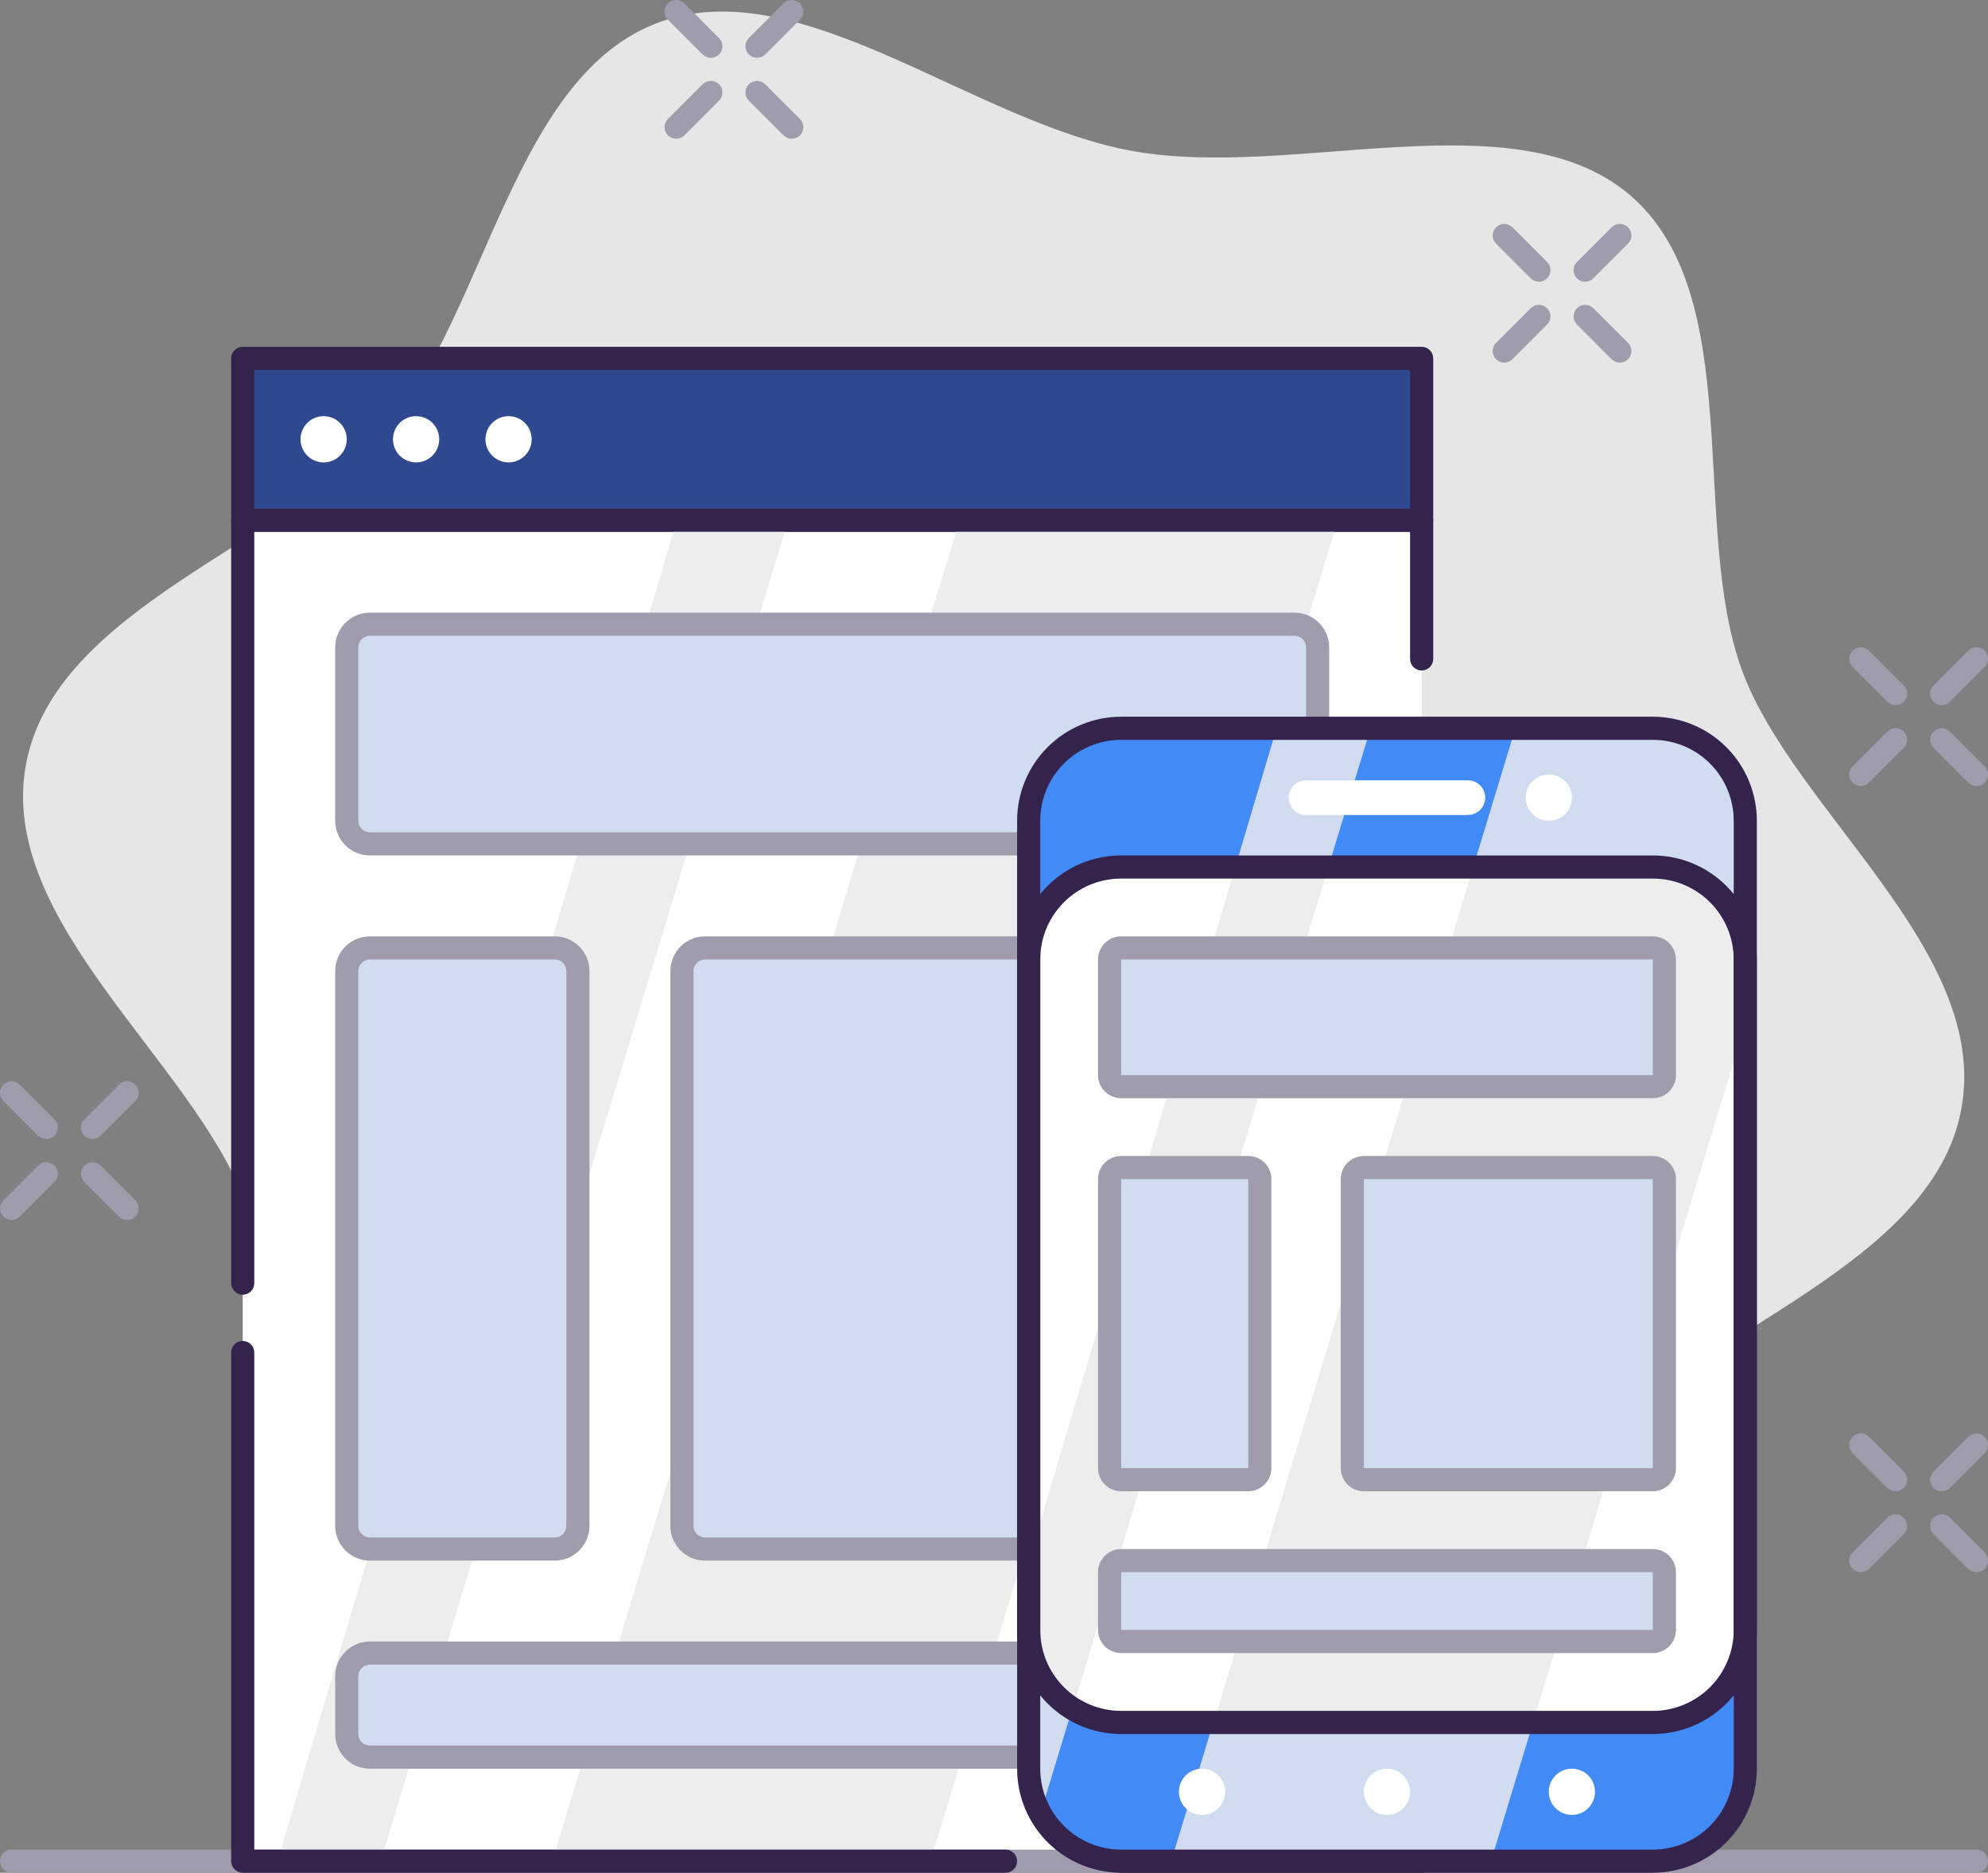 <svg width="172" height="162" viewBox="0 0 172 162" fill="none" xmlns="http://www.w3.org/2000/svg">
<rect x="0" y="0" width="172" height="162" fill="#808080" stroke="none"/>
<g clip-path="url(#clip0_6796_5632)">
<path d="M150.72 58C146.14 45.46 151.21 25.4 140.91 16.78C130.91 8.44 111.91 15.53 98.08 13.08C84.25 10.63 69.42 -2.5 57.13 1.89C44.44 6.43 42.13 26.99 33.43 37.17C25 47 4.72 52.53 2.24 66.17C-0.24 79.81 16.83 91.93 21.24 104.08C25.82 116.62 20.75 136.69 31.05 145.3C41.05 153.65 60.05 145.5 73.81 147.95C87.57 150.4 102.54 164.55 114.81 160.16C127.5 155.63 129.81 135.07 138.51 124.89C146.96 115.02 167.22 109.52 169.7 95.89C172.18 82.26 155.17 70.13 150.72 58Z" fill="#E6E6E6"/>
<path d="M123 45H21V161H123V45Z" fill="white"/>
<path d="M171 162H1C0.735 162 0.48 161.895 0.293 161.707C0.105 161.52 0 161.265 0 161C0 160.735 0.105 160.48 0.293 160.293C0.48 160.105 0.735 160 1 160H171C171.265 160 171.52 160.105 171.707 160.293C171.895 160.48 172 160.735 172 161C172 161.265 171.895 161.52 171.707 161.707C171.52 161.895 171.265 162 171 162Z" fill="#A09CAD"/>
<path d="M123 162C122.735 162 122.48 161.895 122.293 161.707C122.105 161.52 122 161.265 122 161V64C122 63.735 122.105 63.48 122.293 63.293C122.48 63.105 122.735 63 123 63C123.265 63 123.52 63.105 123.707 63.293C123.895 63.48 124 63.735 124 64V161C124 161.265 123.895 161.52 123.707 161.707C123.52 161.895 123.265 162 123 162Z" fill="#34234D"/>
<path d="M21 112C20.735 112 20.48 111.895 20.293 111.707C20.105 111.52 20 111.265 20 111V45C20 44.735 20.105 44.48 20.293 44.293C20.48 44.105 20.735 44 21 44H123C123.265 44 123.52 44.105 123.707 44.293C123.895 44.48 124 44.735 124 45V57C124 57.265 123.895 57.52 123.707 57.707C123.52 57.895 123.265 58 123 58C122.735 58 122.48 57.895 122.293 57.707C122.105 57.52 122 57.265 122 57V46H22V111C22 111.265 21.895 111.52 21.707 111.707C21.52 111.895 21.265 112 21 112Z" fill="#34234D"/>
<path d="M83.03 45L47.78 161H80.5L115.75 45H83.03Z" fill="#EDEDED"/>
<path d="M24 161H32.94L68.19 45H58.57L24 161Z" fill="#EDEDED"/>
<path d="M87 162H21C20.735 162 20.48 161.895 20.293 161.707C20.105 161.52 20 161.265 20 161V117C20 116.735 20.105 116.48 20.293 116.293C20.48 116.105 20.735 116 21 116C21.265 116 21.52 116.105 21.707 116.293C21.895 116.48 22 116.735 22 117V160H87C87.265 160 87.52 160.105 87.707 160.293C87.895 160.48 88 160.735 88 161C88 161.265 87.895 161.52 87.707 161.707C87.52 161.895 87.265 162 87 162Z" fill="#34234D"/>
<path d="M123 162H97C96.735 162 96.48 161.895 96.293 161.707C96.105 161.52 96 161.265 96 161C96 160.735 96.105 160.48 96.293 160.293C96.48 160.105 96.735 160 97 160H123C123.265 160 123.52 160.105 123.707 160.293C123.895 160.48 124 160.735 124 161C124 161.265 123.895 161.52 123.707 161.707C123.52 161.895 123.265 162 123 162Z" fill="#34234D"/>
<path d="M123 31H21V45H123V31Z" fill="#2E498F"/>
<path d="M120 31H87.28L83.03 45H115.75L120 31Z" fill="#2E498F"/>
<path d="M62.74 31L58.57 45H68.19L72.45 31H62.74Z" fill="#2E498F"/>
<path d="M123 46H21C20.735 46 20.48 45.895 20.293 45.707C20.105 45.52 20 45.265 20 45V31C20 30.735 20.105 30.48 20.293 30.293C20.48 30.105 20.735 30 21 30H123C123.265 30 123.52 30.105 123.707 30.293C123.895 30.48 124 30.735 124 31V45C124 45.265 123.895 45.52 123.707 45.707C123.52 45.895 123.265 46 123 46ZM22 44H122V32H22V44Z" fill="#34234D"/>
<path d="M28 40C29.105 40 30 39.105 30 38C30 36.895 29.105 36 28 36C26.895 36 26 36.895 26 38C26 39.105 26.895 40 28 40Z" fill="white"/>
<path d="M36 40C37.105 40 38 39.105 38 38C38 36.895 37.105 36 36 36C34.895 36 34 36.895 34 38C34 39.105 34.895 40 36 40Z" fill="white"/>
<path d="M44 40C45.105 40 46 39.105 46 38C46 36.895 45.105 36 44 36C42.895 36 42 36.895 42 38C42 39.105 42.895 40 44 40Z" fill="white"/>
<path d="M112 54H32C30.895 54 30 54.895 30 56V71C30 72.105 30.895 73 32 73H112C113.105 73 114 72.105 114 71V56C114 54.895 113.105 54 112 54Z" fill="#D1DCF0"/>
<path d="M112 143H32C30.895 143 30 143.895 30 145V150C30 151.105 30.895 152 32 152H112C113.105 152 114 151.105 114 150V145C114 143.895 113.105 143 112 143Z" fill="#D1DCF0"/>
<path d="M48 82H32C30.895 82 30 82.895 30 84V132C30 133.105 30.895 134 32 134H48C49.105 134 50 133.105 50 132V84C50 82.895 49.105 82 48 82Z" fill="#D1DCF0"/>
<path d="M112 82H61C59.895 82 59 82.895 59 84V132C59 133.105 59.895 134 61 134H112C113.105 134 114 133.105 114 132V84C114 82.895 113.105 82 112 82Z" fill="#D1DCF0"/>
<path d="M112 74H32C31.204 74 30.441 73.684 29.879 73.121C29.316 72.559 29 71.796 29 71V56C29 55.204 29.316 54.441 29.879 53.879C30.441 53.316 31.204 53 32 53H112C112.796 53 113.559 53.316 114.121 53.879C114.684 54.441 115 55.204 115 56V71C115 71.796 114.684 72.559 114.121 73.121C113.559 73.684 112.796 74 112 74ZM32 55C31.735 55 31.48 55.105 31.293 55.293C31.105 55.48 31 55.735 31 56V71C31 71.265 31.105 71.52 31.293 71.707C31.48 71.895 31.735 72 32 72H112C112.265 72 112.52 71.895 112.707 71.707C112.895 71.52 113 71.265 113 71V56C113 55.735 112.895 55.48 112.707 55.293C112.52 55.105 112.265 55 112 55H32Z" fill="#A09CAD"/>
<path d="M112 153H32C31.204 153 30.441 152.684 29.879 152.121C29.316 151.559 29 150.796 29 150V145C29 144.204 29.316 143.441 29.879 142.879C30.441 142.316 31.204 142 32 142H112C112.796 142 113.559 142.316 114.121 142.879C114.684 143.441 115 144.204 115 145V150C115 150.796 114.684 151.559 114.121 152.121C113.559 152.684 112.796 153 112 153ZM32 144C31.735 144 31.48 144.105 31.293 144.293C31.105 144.48 31 144.735 31 145V150C31 150.265 31.105 150.52 31.293 150.707C31.48 150.895 31.735 151 32 151H112C112.265 151 112.52 150.895 112.707 150.707C112.895 150.52 113 150.265 113 150V145C113 144.735 112.895 144.48 112.707 144.293C112.52 144.105 112.265 144 112 144H32Z" fill="#A09CAD"/>
<path d="M48 135H32C31.204 135 30.441 134.684 29.879 134.121C29.316 133.559 29 132.796 29 132V84C29 83.204 29.316 82.441 29.879 81.879C30.441 81.316 31.204 81 32 81H48C48.796 81 49.559 81.316 50.121 81.879C50.684 82.441 51 83.204 51 84V132C51 132.796 50.684 133.559 50.121 134.121C49.559 134.684 48.796 135 48 135ZM32 83C31.735 83 31.48 83.105 31.293 83.293C31.105 83.48 31 83.735 31 84V132C31 132.265 31.105 132.52 31.293 132.707C31.48 132.895 31.735 133 32 133H48C48.265 133 48.52 132.895 48.707 132.707C48.895 132.52 49 132.265 49 132V84C49 83.735 48.895 83.48 48.707 83.293C48.52 83.105 48.265 83 48 83H32Z" fill="#A09CAD"/>
<path d="M112 135H61C60.204 135 59.441 134.684 58.879 134.121C58.316 133.559 58 132.796 58 132V84C58 83.204 58.316 82.441 58.879 81.879C59.441 81.316 60.204 81 61 81H112C112.796 81 113.559 81.316 114.121 81.879C114.684 82.441 115 83.204 115 84V132C115 132.796 114.684 133.559 114.121 134.121C113.559 134.684 112.796 135 112 135ZM61 83C60.735 83 60.48 83.105 60.293 83.293C60.105 83.48 60 83.735 60 84V132C60 132.265 60.105 132.52 60.293 132.707C60.48 132.895 60.735 133 61 133H112C112.265 133 112.52 132.895 112.707 132.707C112.895 132.52 113 132.265 113 132V84C113 83.735 112.895 83.48 112.707 83.293C112.52 83.105 112.265 83 112 83H61Z" fill="#A09CAD"/>
<path d="M143 63H97C92.582 63 89 66.582 89 71V153C89 157.418 92.582 161 97 161H143C147.418 161 151 157.418 151 153V71C151 66.582 147.418 63 143 63Z" fill="#428AF6"/>
<path d="M151 71C151 68.878 150.157 66.843 148.656 65.343C147.156 63.843 145.121 63 143 63H131.11L101.33 161H129L151 88.52V71Z" fill="#D1DCF0"/>
<path d="M110.45 63L89 135V153C88.987 154.375 89.331 155.729 90 156.93L118.58 63H110.45Z" fill="#D1DCF0"/>
<path d="M143 75H97C92.582 75 89 78.582 89 83V141C89 145.418 92.582 149 97 149H143C147.418 149 151 145.418 151 141V83C151 78.582 147.418 75 143 75Z" fill="white"/>
<path d="M151 83C151 80.878 150.157 78.843 148.657 77.343C147.157 75.843 145.122 75 143 75H127.47L105 149H132.64L151 88.52V83Z" fill="#EDEDED"/>
<path d="M106.88 75L89 135V141C89.001 142.366 89.351 143.709 90.018 144.901C90.685 146.093 91.646 147.095 92.81 147.81L114.93 75H106.88Z" fill="#EDEDED"/>
<path d="M143 150H97C94.613 150 92.324 149.052 90.636 147.364C88.948 145.676 88 143.387 88 141V83C88 80.613 88.948 78.324 90.636 76.636C92.324 74.948 94.613 74 97 74H143C144.182 74 145.352 74.233 146.444 74.685C147.536 75.137 148.528 75.8 149.364 76.636C150.2 77.472 150.863 78.464 151.315 79.556C151.767 80.648 152 81.818 152 83V141C152 142.182 151.767 143.352 151.315 144.444C150.863 145.536 150.2 146.528 149.364 147.364C148.528 148.2 147.536 148.863 146.444 149.315C145.352 149.767 144.182 150 143 150ZM97 76C95.144 76 93.363 76.737 92.05 78.05C90.737 79.363 90 81.144 90 83V141C90 142.857 90.737 144.637 92.05 145.95C93.363 147.263 95.144 148 97 148H143C144.857 148 146.637 147.263 147.95 145.95C149.263 144.637 150 142.857 150 141V83C150 81.144 149.263 79.363 147.95 78.05C146.637 76.737 144.857 76 143 76H97Z" fill="#34234D"/>
<path d="M143 162H97C94.613 162 92.324 161.052 90.636 159.364C88.948 157.676 88 155.387 88 153V71C88 68.613 88.948 66.324 90.636 64.636C92.324 62.948 94.613 62 97 62H143C144.182 62 145.352 62.233 146.444 62.685C147.536 63.137 148.528 63.8 149.364 64.636C150.2 65.472 150.863 66.464 151.315 67.556C151.767 68.648 152 69.818 152 71V153C152 154.182 151.767 155.352 151.315 156.444C150.863 157.536 150.2 158.528 149.364 159.364C148.528 160.2 147.536 160.863 146.444 161.315C145.352 161.767 144.182 162 143 162ZM97 64C95.144 64 93.363 64.737 92.05 66.05C90.737 67.363 90 69.144 90 71V153C90 154.857 90.737 156.637 92.05 157.95C93.363 159.263 95.144 160 97 160H143C144.857 160 146.637 159.263 147.95 157.95C149.263 156.637 150 154.857 150 153V71C150 69.144 149.263 67.363 147.95 66.05C146.637 64.737 144.857 64 143 64H97Z" fill="#34234D"/>
<path d="M120 157C121.105 157 122 156.105 122 155C122 153.895 121.105 153 120 153C118.895 153 118 153.895 118 155C118 156.105 118.895 157 120 157Z" fill="white"/>
<path d="M136 157C137.105 157 138 156.105 138 155C138 153.895 137.105 153 136 153C134.895 153 134 153.895 134 155C134 156.105 134.895 157 136 157Z" fill="white"/>
<path d="M134 71C135.105 71 136 70.105 136 69C136 67.895 135.105 67 134 67C132.895 67 132 67.895 132 69C132 70.105 132.895 71 134 71Z" fill="white"/>
<path d="M104 157C105.105 157 106 156.105 106 155C106 153.895 105.105 153 104 153C102.895 153 102 153.895 102 155C102 156.105 102.895 157 104 157Z" fill="white"/>
<path d="M127 70.5H113C112.602 70.5 112.221 70.342 111.939 70.061C111.658 69.779 111.5 69.398 111.5 69C111.5 68.602 111.658 68.221 111.939 67.939C112.221 67.658 112.602 67.5 113 67.5H127C127.398 67.5 127.779 67.658 128.061 67.939C128.342 68.221 128.5 68.602 128.5 69C128.5 69.398 128.342 69.779 128.061 70.061C127.779 70.342 127.398 70.5 127 70.5Z" fill="white"/>
<path d="M143 82H97C96.448 82 96 82.448 96 83V93C96 93.552 96.448 94 97 94H143C143.552 94 144 93.552 144 93V83C144 82.448 143.552 82 143 82Z" fill="#D1DCF0"/>
<path d="M143 135H97C96.448 135 96 135.448 96 136V141C96 141.552 96.448 142 97 142H143C143.552 142 144 141.552 144 141V136C144 135.448 143.552 135 143 135Z" fill="#D1DCF0"/>
<path d="M108 101H97C96.448 101 96 101.448 96 102V127C96 127.552 96.448 128 97 128H108C108.552 128 109 127.552 109 127V102C109 101.448 108.552 101 108 101Z" fill="#D1DCF0"/>
<path d="M143 101H118C117.448 101 117 101.448 117 102V127C117 127.552 117.448 128 118 128H143C143.552 128 144 127.552 144 127V102C144 101.448 143.552 101 143 101Z" fill="#D1DCF0"/>
<path d="M143 95H97C96.47 95 95.961 94.789 95.586 94.414C95.211 94.039 95 93.53 95 93V83C95 82.47 95.211 81.961 95.586 81.586C95.961 81.211 96.47 81 97 81H143C143.53 81 144.039 81.211 144.414 81.586C144.789 81.961 145 82.47 145 83V93C145 93.53 144.789 94.039 144.414 94.414C144.039 94.789 143.53 95 143 95ZM97 83V93H143V83H97Z" fill="#A09CAD"/>
<path d="M143 143H97C96.47 143 95.961 142.789 95.586 142.414C95.211 142.039 95 141.53 95 141V136C95 135.47 95.211 134.961 95.586 134.586C95.961 134.211 96.47 134 97 134H143C143.53 134 144.039 134.211 144.414 134.586C144.789 134.961 145 135.47 145 136V141C145 141.53 144.789 142.039 144.414 142.414C144.039 142.789 143.53 143 143 143ZM97 136V141H143V136H97Z" fill="#A09CAD"/>
<path d="M108 129H97C96.47 129 95.961 128.789 95.586 128.414C95.211 128.039 95 127.53 95 127V102C95 101.47 95.211 100.961 95.586 100.586C95.961 100.211 96.47 100 97 100H108C108.53 100 109.039 100.211 109.414 100.586C109.789 100.961 110 101.47 110 102V127C110 127.53 109.789 128.039 109.414 128.414C109.039 128.789 108.53 129 108 129ZM97 102V127H108V102H97Z" fill="#A09CAD"/>
<path d="M143 129H118C117.47 129 116.961 128.789 116.586 128.414C116.211 128.039 116 127.53 116 127V102C116 101.47 116.211 100.961 116.586 100.586C116.961 100.211 117.47 100 118 100H143C143.53 100 144.039 100.211 144.414 100.586C144.789 100.961 145 101.47 145 102V127C145 127.53 144.789 128.039 144.414 128.414C144.039 128.789 143.53 129 143 129ZM118 102V127H143V102H118Z" fill="#A09CAD"/>
<path d="M164 61C163.868 60.999 163.737 60.973 163.615 60.921C163.493 60.87 163.382 60.794 163.29 60.7L160.29 57.7C160.104 57.513 159.999 57.259 159.999 56.995C159.999 56.731 160.104 56.477 160.29 56.29C160.383 56.196 160.493 56.122 160.615 56.071C160.737 56.02 160.868 55.994 161 55.994C161.132 55.994 161.263 56.02 161.384 56.071C161.506 56.122 161.617 56.196 161.71 56.29L164.71 59.29C164.851 59.43 164.947 59.608 164.986 59.803C165.025 59.998 165.005 60.2 164.929 60.383C164.853 60.567 164.724 60.724 164.558 60.833C164.393 60.943 164.198 61.001 164 61Z" fill="#A09CAD"/>
<path d="M171 68C170.868 67.999 170.737 67.973 170.615 67.921C170.493 67.87 170.382 67.794 170.29 67.7L167.29 64.7C167.104 64.513 166.999 64.259 166.999 63.995C166.999 63.731 167.104 63.477 167.29 63.29C167.383 63.196 167.493 63.122 167.615 63.071C167.737 63.02 167.868 62.994 168 62.994C168.132 62.994 168.263 63.02 168.384 63.071C168.506 63.122 168.617 63.196 168.71 63.29L171.71 66.29C171.851 66.43 171.947 66.609 171.986 66.803C172.025 66.998 172.005 67.2 171.929 67.383C171.853 67.567 171.724 67.724 171.558 67.833C171.393 67.943 171.198 68.001 171 68Z" fill="#A09CAD"/>
<path d="M161 68C160.801 68.001 160.607 67.943 160.441 67.833C160.276 67.724 160.147 67.567 160.071 67.383C159.994 67.2 159.975 66.998 160.014 66.803C160.053 66.609 160.149 66.43 160.29 66.29L163.29 63.29C163.383 63.196 163.494 63.122 163.615 63.071C163.737 63.02 163.868 62.994 164 62.994C164.132 62.994 164.263 63.02 164.385 63.071C164.506 63.122 164.617 63.196 164.71 63.29C164.896 63.477 165.001 63.731 165.001 63.995C165.001 64.259 164.896 64.513 164.71 64.7L161.71 67.7C161.617 67.794 161.507 67.87 161.385 67.921C161.263 67.973 161.132 67.999 161 68Z" fill="#A09CAD"/>
<path d="M168 61C167.801 61.001 167.607 60.943 167.441 60.833C167.276 60.724 167.147 60.567 167.071 60.383C166.994 60.2 166.975 59.998 167.014 59.803C167.053 59.608 167.149 59.43 167.29 59.29L170.29 56.29C170.383 56.196 170.494 56.122 170.615 56.071C170.737 56.02 170.868 55.994 171 55.994C171.132 55.994 171.263 56.02 171.385 56.071C171.506 56.122 171.617 56.196 171.71 56.29C171.896 56.477 172.001 56.731 172.001 56.995C172.001 57.259 171.896 57.513 171.71 57.7L168.71 60.7C168.617 60.794 168.507 60.87 168.385 60.921C168.263 60.973 168.132 60.999 168 61Z" fill="#A09CAD"/>
<path d="M164 129C163.868 129.001 163.738 128.975 163.616 128.926C163.494 128.876 163.383 128.803 163.29 128.71L160.29 125.71C160.196 125.617 160.122 125.506 160.072 125.384C160.022 125.262 159.996 125.132 159.996 125C159.996 124.868 160.022 124.738 160.072 124.616C160.122 124.494 160.196 124.383 160.29 124.29C160.383 124.197 160.494 124.123 160.615 124.072C160.737 124.022 160.868 123.996 161 123.996C161.132 123.996 161.262 124.022 161.384 124.072C161.506 124.123 161.616 124.197 161.71 124.29L164.71 127.29C164.803 127.383 164.878 127.494 164.929 127.615C164.979 127.737 165.005 127.868 165.005 128C165.005 128.132 164.979 128.263 164.929 128.385C164.878 128.506 164.803 128.617 164.71 128.71C164.616 128.803 164.505 128.876 164.384 128.926C164.262 128.975 164.131 129.001 164 129Z" fill="#A09CAD"/>
<path d="M171 136C170.868 136.001 170.738 135.975 170.616 135.926C170.494 135.876 170.383 135.803 170.29 135.71L167.29 132.71C167.101 132.522 166.996 132.266 166.996 132C166.996 131.734 167.101 131.478 167.29 131.29C167.478 131.102 167.733 130.996 168 130.996C168.266 130.996 168.521 131.102 168.71 131.29L171.71 134.29C171.803 134.383 171.878 134.493 171.929 134.615C171.979 134.737 172.005 134.868 172.005 135C172.005 135.132 171.979 135.263 171.929 135.385C171.878 135.506 171.803 135.617 171.71 135.71C171.616 135.803 171.505 135.876 171.384 135.926C171.262 135.975 171.131 136.001 171 136Z" fill="#A09CAD"/>
<path d="M161 136C160.868 136.001 160.738 135.975 160.616 135.926C160.494 135.876 160.383 135.803 160.29 135.71C160.196 135.617 160.122 135.506 160.071 135.385C160.02 135.263 159.994 135.132 159.994 135C159.994 134.868 160.02 134.737 160.071 134.615C160.122 134.493 160.196 134.383 160.29 134.29L163.29 131.29C163.478 131.102 163.734 130.996 164 130.996C164.266 130.996 164.522 131.102 164.71 131.29C164.898 131.478 165.004 131.734 165.004 132C165.004 132.266 164.898 132.522 164.71 132.71L161.71 135.71C161.617 135.803 161.506 135.876 161.384 135.926C161.262 135.975 161.132 136.001 161 136Z" fill="#A09CAD"/>
<path d="M168 129C167.868 129.001 167.738 128.975 167.616 128.926C167.494 128.876 167.383 128.803 167.29 128.71C167.196 128.617 167.122 128.506 167.071 128.385C167.02 128.263 166.994 128.132 166.994 128C166.994 127.868 167.02 127.737 167.071 127.615C167.122 127.494 167.196 127.383 167.29 127.29L170.29 124.29C170.383 124.197 170.494 124.123 170.616 124.072C170.738 124.022 170.868 123.996 171 123.996C171.132 123.996 171.262 124.022 171.384 124.072C171.506 124.123 171.617 124.197 171.71 124.29C171.803 124.383 171.877 124.494 171.928 124.616C171.978 124.738 172.004 124.868 172.004 125C172.004 125.132 171.978 125.262 171.928 125.384C171.877 125.506 171.803 125.617 171.71 125.71L168.71 128.71C168.617 128.803 168.506 128.876 168.384 128.926C168.262 128.975 168.132 129.001 168 129Z" fill="#A09CAD"/>
<path d="M61.5 5C61.368 5.001 61.238 4.975 61.116 4.926C60.994 4.876 60.883 4.803 60.79 4.71L57.79 1.71C57.601 1.522 57.496 1.266 57.496 1C57.496 0.734 57.601 0.478 57.79 0.29C57.978 0.102 58.233 -0.004 58.5 -0.004C58.766 -0.004 59.021 0.102 59.21 0.29L62.21 3.29C62.303 3.383 62.378 3.494 62.429 3.615C62.479 3.737 62.505 3.868 62.505 4C62.505 4.132 62.479 4.263 62.429 4.385C62.378 4.506 62.303 4.617 62.21 4.71C62.116 4.803 62.005 4.876 61.884 4.926C61.762 4.975 61.631 5.001 61.5 5Z" fill="#A09CAD"/>
<path d="M68.5 12C68.368 12.001 68.238 11.976 68.116 11.926C67.994 11.876 67.883 11.803 67.79 11.71L64.79 8.71C64.601 8.522 64.496 8.266 64.496 8C64.496 7.734 64.601 7.478 64.79 7.29C64.978 7.102 65.233 6.996 65.5 6.996C65.766 6.996 66.021 7.102 66.21 7.29L69.21 10.29C69.303 10.383 69.378 10.493 69.429 10.615C69.479 10.737 69.505 10.868 69.505 11C69.505 11.132 69.479 11.263 69.429 11.384C69.378 11.506 69.303 11.617 69.21 11.71C69.116 11.803 69.005 11.876 68.884 11.926C68.762 11.976 68.631 12.001 68.5 12Z" fill="#A09CAD"/>
<path d="M58.5 12C58.368 12.001 58.238 11.976 58.116 11.926C57.994 11.876 57.883 11.803 57.79 11.71C57.696 11.617 57.622 11.506 57.571 11.384C57.52 11.263 57.494 11.132 57.494 11C57.494 10.868 57.52 10.737 57.571 10.615C57.622 10.493 57.696 10.383 57.79 10.29L60.79 7.29C60.883 7.197 60.994 7.123 61.116 7.072C61.237 7.022 61.368 6.996 61.5 6.996C61.632 6.996 61.762 7.022 61.884 7.072C62.006 7.123 62.117 7.197 62.21 7.29C62.303 7.383 62.377 7.494 62.428 7.616C62.478 7.738 62.504 7.868 62.504 8C62.504 8.132 62.478 8.262 62.428 8.384C62.377 8.506 62.303 8.617 62.21 8.71L59.21 11.71C59.117 11.803 59.006 11.876 58.884 11.926C58.762 11.976 58.632 12.001 58.5 12Z" fill="#A09CAD"/>
<path d="M65.5 5C65.368 5.001 65.238 4.975 65.116 4.926C64.994 4.876 64.883 4.803 64.79 4.71C64.696 4.617 64.622 4.506 64.571 4.385C64.52 4.263 64.494 4.132 64.494 4C64.494 3.868 64.52 3.737 64.571 3.615C64.622 3.494 64.696 3.383 64.79 3.29L67.79 0.29C67.978 0.102 68.234 -0.004 68.5 -0.004C68.766 -0.004 69.022 0.102 69.21 0.29C69.398 0.478 69.504 0.734 69.504 1C69.504 1.266 69.398 1.522 69.21 1.71L66.21 4.71C66.117 4.803 66.006 4.876 65.884 4.926C65.762 4.975 65.632 5.001 65.5 5Z" fill="#A09CAD"/>
<path d="M4 98.53C3.868 98.531 3.738 98.505 3.616 98.456C3.494 98.406 3.383 98.333 3.29 98.24L0.29 95.24C0.103 95.052 -0.002 94.797 -0.001 94.531C-3.26253e-05 94.266 0.106 94.012 0.295 93.825C0.483 93.638 0.738 93.534 1.003 93.534C1.268 93.535 1.523 93.642 1.71 93.83L4.71 96.83C4.896 97.017 5 97.271 5 97.535C5 97.799 4.896 98.053 4.71 98.24C4.616 98.333 4.505 98.406 4.383 98.456C4.262 98.505 4.131 98.531 4 98.53Z" fill="#A09CAD"/>
<path d="M11 105.53C10.868 105.531 10.738 105.506 10.616 105.456C10.494 105.406 10.383 105.333 10.29 105.24L7.29 102.24C7.197 102.147 7.124 102.036 7.074 101.915C7.024 101.793 6.999 101.663 6.999 101.531C6.999 101.4 7.026 101.27 7.077 101.149C7.127 101.028 7.201 100.918 7.295 100.825C7.388 100.732 7.498 100.659 7.62 100.609C7.742 100.559 7.872 100.534 8.003 100.534C8.135 100.535 8.265 100.561 8.386 100.612C8.507 100.663 8.617 100.737 8.71 100.83L11.71 103.83C11.896 104.017 12 104.271 12 104.535C12 104.799 11.896 105.053 11.71 105.24C11.616 105.333 11.505 105.406 11.383 105.456C11.262 105.506 11.131 105.531 11 105.53Z" fill="#A09CAD"/>
<path d="M1 105.53C0.868 105.531 0.738 105.506 0.616 105.456C0.494 105.406 0.383 105.333 0.29 105.24C0.104 105.053 -0.001 104.799 -0.001 104.535C-0.001 104.271 0.104 104.017 0.29 103.83L3.29 100.83C3.477 100.642 3.731 100.535 3.996 100.534C4.262 100.533 4.517 100.638 4.705 100.825C4.893 101.012 4.999 101.266 5 101.531C5.001 101.797 4.897 102.052 4.71 102.24L1.71 105.24C1.616 105.333 1.506 105.406 1.384 105.456C1.262 105.506 1.131 105.531 1 105.53Z" fill="#A09CAD"/>
<path d="M8 98.53C7.868 98.531 7.738 98.505 7.616 98.456C7.494 98.406 7.383 98.333 7.29 98.24C7.104 98.053 6.999 97.799 6.999 97.535C6.999 97.271 7.104 97.017 7.29 96.83L10.29 93.83C10.477 93.642 10.731 93.535 10.996 93.534C11.262 93.534 11.517 93.638 11.705 93.825C11.893 94.012 11.999 94.266 12 94.531C12.001 94.797 11.897 95.052 11.71 95.24L8.71 98.24C8.616 98.333 8.506 98.406 8.384 98.456C8.262 98.505 8.131 98.531 8 98.53Z" fill="#A09CAD"/>
<path d="M133.15 24.37C133.018 24.371 132.888 24.346 132.766 24.296C132.644 24.246 132.533 24.173 132.44 24.08L129.44 21.08C129.346 20.987 129.272 20.876 129.221 20.755C129.17 20.633 129.144 20.502 129.144 20.37C129.144 20.238 129.17 20.107 129.221 19.985C129.272 19.863 129.346 19.753 129.44 19.66C129.627 19.474 129.881 19.369 130.145 19.369C130.409 19.369 130.662 19.474 130.85 19.66L133.85 22.66C133.99 22.799 134.086 22.977 134.126 23.171C134.165 23.365 134.146 23.566 134.071 23.749C133.996 23.932 133.869 24.088 133.705 24.199C133.541 24.31 133.348 24.369 133.15 24.37Z" fill="#A09CAD"/>
<path d="M140.15 31.37C140.018 31.371 139.888 31.346 139.766 31.296C139.644 31.246 139.533 31.173 139.44 31.08L136.44 28.08C136.346 27.987 136.272 27.876 136.221 27.755C136.17 27.633 136.144 27.502 136.144 27.37C136.144 27.238 136.17 27.107 136.221 26.985C136.272 26.863 136.346 26.753 136.44 26.66C136.627 26.474 136.881 26.369 137.145 26.369C137.409 26.369 137.662 26.474 137.85 26.66L140.85 29.66C140.99 29.799 141.086 29.977 141.126 30.171C141.165 30.365 141.146 30.566 141.071 30.749C140.996 30.932 140.869 31.088 140.705 31.199C140.541 31.31 140.348 31.369 140.15 31.37Z" fill="#A09CAD"/>
<path d="M130.15 31.37C129.951 31.371 129.757 31.313 129.591 31.203C129.426 31.093 129.297 30.937 129.22 30.753C129.144 30.57 129.125 30.368 129.164 30.173C129.203 29.979 129.299 29.8 129.44 29.66L132.44 26.66C132.627 26.474 132.881 26.369 133.145 26.369C133.409 26.369 133.662 26.474 133.85 26.66C133.944 26.753 134.018 26.863 134.069 26.985C134.12 27.107 134.146 27.238 134.146 27.37C134.146 27.502 134.12 27.633 134.069 27.755C134.018 27.876 133.944 27.987 133.85 28.08L130.85 31.08C130.664 31.265 130.412 31.369 130.15 31.37Z" fill="#A09CAD"/>
<path d="M137.15 24.37C136.951 24.371 136.757 24.313 136.591 24.203C136.426 24.093 136.297 23.937 136.22 23.753C136.144 23.57 136.125 23.368 136.164 23.173C136.203 22.979 136.299 22.8 136.44 22.66L139.44 19.66C139.627 19.474 139.881 19.369 140.145 19.369C140.409 19.369 140.662 19.474 140.85 19.66C140.944 19.753 141.018 19.863 141.069 19.985C141.12 20.107 141.146 20.238 141.146 20.37C141.146 20.502 141.12 20.633 141.069 20.755C141.018 20.876 140.944 20.987 140.85 21.08L137.85 24.08C137.664 24.265 137.412 24.369 137.15 24.37Z" fill="#A09CAD"/>
</g>
<defs>
<clipPath id="clip0_6796_5632">
<rect width="172" height="162" fill="white"/>
</clipPath>
</defs>
</svg>

